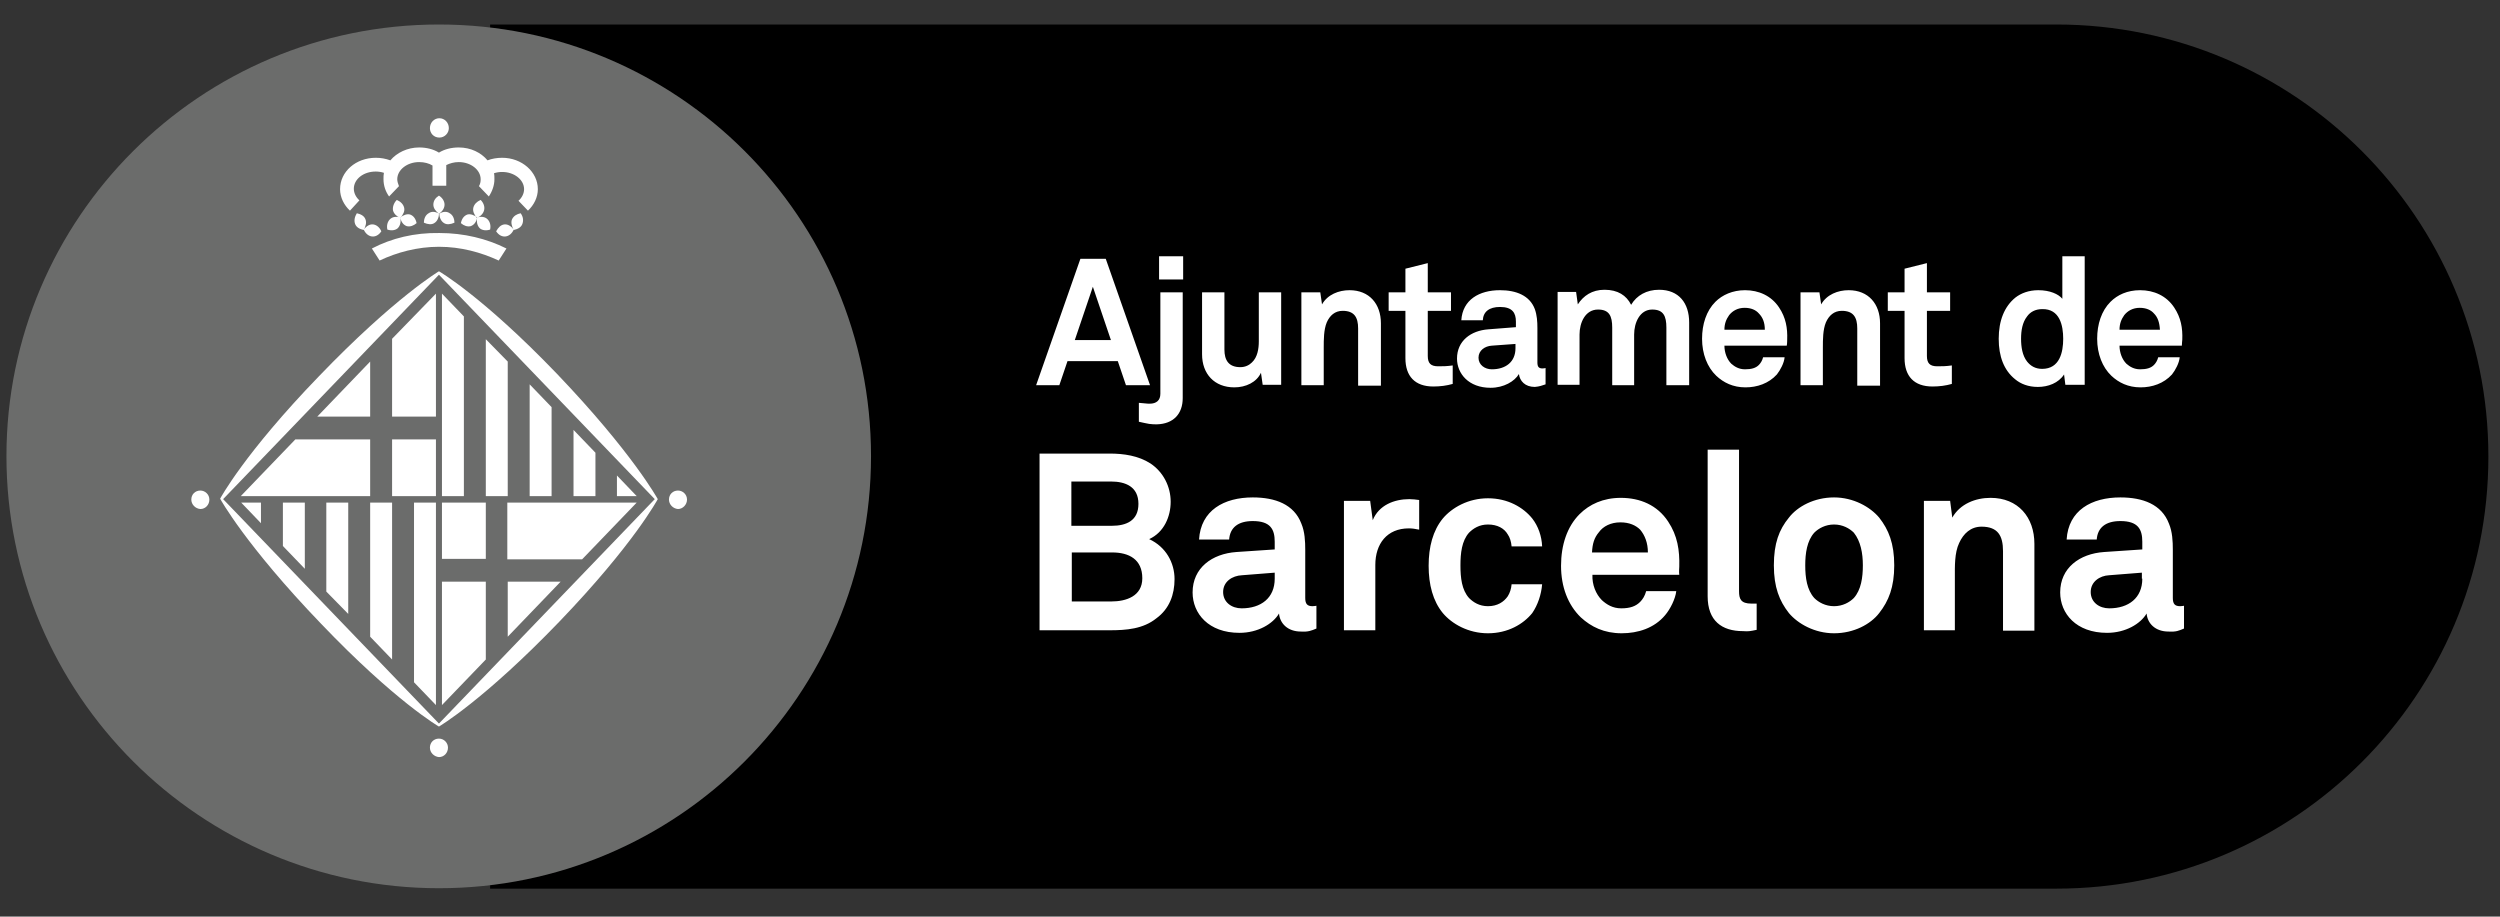 <?xml version="1.0" encoding="utf-8"?>
<!-- Generator: Adobe Illustrator 23.0.1, SVG Export Plug-In . SVG Version: 6.00 Build 0)  -->
<svg version="1.1" id="Capa_1" xmlns="http://www.w3.org/2000/svg" xmlns:xlink="http://www.w3.org/1999/xlink" x="0px" y="0px"
	 viewBox="0 0 581.5 213.2" style="enable-background:new 0 0 581.5 213.2;" xml:space="preserve">
<rect x="0" y="0" width="581.5" height="213.2" fill="#333333" stroke="none"/>
<style type="text/css">
	.st0{fill:#FFFFFF;}
	.st1{fill:#6B6C6B;}
</style>
<g>
	<g>
		<path d="M114,5.7h364.3c55.5,0,100.5,45,100.5,100.5c0,55.5-45,100.5-100.5,100.5h-0.1H114V5.7z"/>
		<path class="st0" d="M273.2,134.7c0-3.8-2-7.5-5.9-9.3c3.5-1.6,5-5.3,5-8.7c0-3.5-1.7-6.9-4.7-8.9c-2.8-1.8-6.2-2.3-9.5-2.3h-16.3
			v41.1h16.3c3.9,0,7.8-0.3,10.9-2.8C272,141.6,273.2,138.3,273.2,134.7 M264.8,117.2c0,3.9-2.8,5.1-6.2,5.1h-9.4V112h9.2
			C261.8,112,264.8,113.2,264.8,117.2 M265.7,134.5c0,4.2-3.8,5.4-7.2,5.4h-9.2v-11.4h9.4C262.6,128.5,265.7,130.1,265.7,134.5
			 M306.2,146.2v-5.3c0,0-0.5,0.1-0.9,0.1c-1.2,0-1.7-0.5-1.7-1.9v-11.2c0-2-0.1-4.2-0.9-6.1c-1.7-4.5-6.1-6.1-11.3-6.1
			c-6.7,0-12.1,3-12.5,9.8h7c0.2-2.8,2.1-4.3,5.5-4.3c4.1,0,5.1,1.9,5.1,4.8v1.8l-8.9,0.6c-5.7,0.4-10.2,3.7-10.2,9.4
			c0,4.9,3.7,9.4,10.9,9.4c4.3,0,7.8-2.1,9.2-4.5c0.2,2.3,2,4.2,5.1,4.2C304.3,147,305,146.7,306.2,146.2L306.2,146.2z M296.5,134.6
			c0,4.5-3.2,6.9-7.7,6.9c-2.3,0-4.3-1.4-4.3-3.8c0-2.4,2.1-3.8,4.4-3.9l7.6-0.6V134.6z M330.1,123.2v-6.9c-0.8-0.1-1.5-0.2-2.3-0.2
			c-3.5,0-7.1,1.4-8.5,4.9l-0.6-4.5h-6.1v30.1h7.3v-15.2c0-4.9,2.7-8.5,7.8-8.5C328.4,122.9,329.2,123,330.1,123.2 M358.7,135.9
			h-7.1c-0.1,1.1-0.4,2-0.9,2.8c-0.9,1.3-2.4,2.3-4.6,2.3c-2,0-3.4-0.9-4.4-1.9c-1.7-1.9-2-4.7-2-7.6c0-2.8,0.3-5.7,2-7.6
			c1-1,2.4-1.9,4.4-1.9c2.2,0,3.8,0.9,4.6,2.3c0.5,0.7,0.8,1.7,0.9,2.8h7.1c-0.1-2.4-0.9-4.7-2.3-6.5c-2.1-2.6-5.7-4.7-10.3-4.7
			c-4.6,0-8.4,2.2-10.5,4.7c-2.3,2.8-3.3,6.6-3.3,11c0,4.4,1,8.2,3.3,11c2.1,2.5,5.9,4.7,10.5,4.7c4.6,0,8.2-2.1,10.3-4.7
			C357.7,140.7,358.5,138.3,358.7,135.9 M390.6,131.8c0.1-3.8-0.4-7.2-2.6-10.5c-2.5-3.8-6.5-5.5-11-5.5c-4.1,0-7.3,1.5-9.6,3.8
			c-2.9,2.9-4.3,7.2-4.3,12c0,4.9,1.6,9.1,4.6,12c2.4,2.2,5.4,3.7,9.5,3.7c3.8,0,7.6-1.2,10.1-4.2c1.2-1.4,2.4-3.8,2.6-5.6h-7
			c-0.3,1.1-0.8,1.9-1.4,2.5c-1,1-2.3,1.5-4.4,1.5c-2,0-3.4-0.9-4.5-1.9c-1.4-1.4-2.3-3.6-2.2-5.9h20.2
			C390.5,133.1,390.6,131.8,390.6,131.8 M383.3,128.5h-13c0.1-2,0.5-3.4,1.6-4.7c1-1.4,2.8-2.3,5-2.3c2.1,0,3.6,0.7,4.6,1.7
			C382.6,124.5,383.3,126.3,383.3,128.5 M408.6,146.5v-6.1c-0.4,0-0.6,0-1.2,0c-2.5,0-2.9-1.1-2.9-2.9v-32.9h-7.3v34.1
			c0,5.7,3.3,8.1,8.2,8.1C406.8,146.9,407.1,146.8,408.6,146.5 M440.6,131.5c0-5.1-1.3-8.3-3.5-11.1c-2.1-2.5-6-4.7-10.5-4.7
			c-4.6,0-8.5,2.1-10.5,4.7c-2.3,2.8-3.5,6-3.5,11.1s1.3,8.3,3.5,11.1c2.1,2.5,6,4.7,10.5,4.7c4.6,0,8.5-2.1,10.5-4.7
			C439.3,139.8,440.6,136.6,440.6,131.5 M433.3,131.5c0,2.8-0.4,5.7-2.1,7.6c-1,1-2.6,1.9-4.6,1.9c-2,0-3.6-0.9-4.6-1.9
			c-1.7-1.9-2.1-4.7-2.1-7.6c0-2.8,0.4-5.7,2.1-7.6c1-1,2.6-1.9,4.6-1.9c2,0,3.6,0.9,4.6,1.9C432.8,125.9,433.3,128.7,433.3,131.5
			 M473.2,146.6v-20.1c0-6.2-3.8-10.7-10.2-10.7c-3.5,0-7.1,1.4-8.9,4.6l-0.5-3.9h-6.1v30.1h7.2v-12.3c0-2.5-0.1-5.7,1-8
			c1-2.2,2.7-3.8,5.2-3.8c3.8,0,5,2.1,5,5.7v18.5H473.2z M508,146.2v-5.3c0,0-0.5,0.1-0.9,0.1c-1.2,0-1.7-0.5-1.7-1.9v-11.2
			c0-2-0.1-4.2-0.9-6.1c-1.7-4.5-6.1-6.1-11.3-6.1c-6.7,0-12.1,3-12.5,9.8h7c0.2-2.8,2.1-4.3,5.5-4.3c4.1,0,5.1,1.9,5.1,4.8v1.8
			l-8.9,0.6c-5.7,0.4-10.2,3.7-10.2,9.4c0,4.9,3.7,9.4,10.9,9.4c4.3,0,7.8-2.1,9.2-4.5c0.2,2.3,2,4.2,5.1,4.2
			C506.2,147,506.8,146.7,508,146.2L508,146.2z M498.3,134.6c0,4.5-3.2,6.9-7.7,6.9c-2.3,0-4.3-1.4-4.3-3.8c0-2.4,2.1-3.8,4.3-3.9
			l7.6-0.6V134.6z"/>
		<path class="st0" d="M267.5,89.6l-10.3-29.4h-5.9L241,89.6h5.4l1.9-5.6H260l1.9,5.6H267.5z M258.4,79.1H250l4.2-12.4L258.4,79.1z
			 M275.2,59.6h-5.6v5.4h5.6V59.6z M275.1,92.6V68h-5.2v23.6c0,1.5-0.9,2.3-2.5,2.3c-0.8,0-1-0.1-2.5-0.2v4.4c1,0.2,1.7,0.4,2.4,0.5
			c0.7,0.1,1.2,0.1,1.8,0.1C272.9,98.6,275.1,96.3,275.1,92.6 M298,89.6V68h-5.2v11.4c0,1.7-0.3,3.7-1.6,4.9
			c-0.6,0.6-1.5,1.1-2.7,1.1c-2.7,0-3.7-1.6-3.7-4.1V68h-5.2v14.4c0,4.6,2.9,7.7,7.5,7.7c2.7,0,5.2-1.2,6.2-3.4l0.4,2.8H298z
			 M321.2,89.6V75.2c0-4.5-2.7-7.7-7.3-7.7c-2.5,0-5.1,1-6.4,3.3l-0.4-2.8h-4.4v21.6h5.2v-8.8c0-1.8,0-4.1,0.7-5.8
			c0.7-1.6,1.9-2.7,3.7-2.7c2.7,0,3.6,1.5,3.6,4.1v13.3H321.2z M337.9,89.3V85c-1.4,0.2-2.3,0.2-3.4,0.2c-1.7,0-2.4-0.7-2.4-2.4
			V72.3h5.4V68h-5.4v-6.8l-5.2,1.3V68H323v4.3h3.9v11c0,4.2,2.2,6.6,6.5,6.6C335,89.9,336.5,89.7,337.9,89.3 M359.5,89.4v-3.8
			c0,0-0.3,0.1-0.7,0.1c-0.9,0-1.2-0.4-1.2-1.4v-8c0-1.5-0.1-3-0.6-4.4c-1.2-3.2-4.4-4.4-8.1-4.4c-4.8,0-8.7,2.2-9,7h5
			c0.1-2,1.5-3.1,4-3.1c2.9,0,3.7,1.4,3.7,3.4v1.3l-6.4,0.5c-4.1,0.3-7.3,2.7-7.3,6.8c0,3.5,2.7,6.8,7.8,6.8c3.1,0,5.6-1.5,6.6-3.2
			c0.2,1.6,1.4,3,3.7,3C358.1,89.9,358.6,89.7,359.5,89.4 M352.5,81c0,3.2-2.3,4.9-5.5,4.9c-1.6,0-3.1-1-3.1-2.7
			c0-1.7,1.5-2.7,3.1-2.8l5.5-0.4V81z M392.9,89.6V75c0-4.5-2.4-7.6-7-7.6c-2.9,0-5.2,1.3-6.5,3.5c-1.1-2.2-3.1-3.5-6.2-3.5
			c-2.9,0-4.9,1.4-6.2,3.4l-0.4-2.9h-4.3v21.6h5.1V77.8c0-2.7,1.3-5.8,4.3-5.8c2.6,0,3.3,1.5,3.3,4.2v13.4h5.1V77.8
			c0-2.7,1.3-5.8,4.2-5.8c2.6,0,3.3,1.5,3.3,4.2v13.4H392.9z M415.7,79c0.1-2.7-0.3-5.1-1.9-7.5c-1.8-2.7-4.7-4-7.9-4
			c-2.9,0-5.3,1.1-6.9,2.7c-2.1,2.1-3.1,5.2-3.1,8.6c0,3.5,1.2,6.6,3.3,8.6c1.7,1.6,3.9,2.7,6.8,2.7c2.7,0,5.4-0.9,7.3-3
			c0.8-1,1.7-2.7,1.8-4h-5c-0.2,0.8-0.6,1.4-1,1.8c-0.7,0.7-1.7,1-3.2,1c-1.4,0-2.4-0.6-3.2-1.3c-1-1-1.6-2.6-1.6-4.2h14.5
			C415.7,80,415.7,79,415.7,79 M410.5,76.7h-9.4c0-1.4,0.4-2.4,1.1-3.4c0.8-1,2-1.7,3.6-1.7c1.5,0,2.6,0.5,3.3,1.3
			C410,73.8,410.5,75,410.5,76.7 M437.3,89.6V75.2c0-4.5-2.7-7.7-7.3-7.7c-2.5,0-5.1,1-6.4,3.3l-0.4-2.8h-4.4v21.6h5.2v-8.8
			c0-1.8,0-4.1,0.7-5.8c0.7-1.6,1.9-2.7,3.7-2.7c2.7,0,3.6,1.5,3.6,4.1v13.3H437.3z M454,89.3V85c-1.4,0.2-2.3,0.2-3.4,0.2
			c-1.7,0-2.4-0.7-2.4-2.4V72.3h5.4V68h-5.4v-6.8l-5.2,1.3V68h-3.9v4.3h3.9v11c0,4.2,2.2,6.6,6.5,6.6
			C451.1,89.9,452.6,89.7,454,89.3 M484.9,89.6v-30h-5.2v9.9c-0.9-1.1-2.9-2-5.6-2c-2.2,0-4,0.7-5.3,1.7c-2.6,2.1-3.9,5.4-3.9,9.6
			c0,4.1,1.2,7.3,3.8,9.4c1.3,1.1,3.1,1.8,5.3,1.8c2.4,0,4.8-0.9,6.1-2.9l0.3,2.4H484.9z M479.9,78.8c0,3.1-0.8,7-4.9,7
			c-1.6,0-2.7-0.7-3.5-1.7c-1.1-1.4-1.4-3.4-1.4-5.3c0-1.9,0.3-3.8,1.4-5.2c0.7-1,1.9-1.7,3.5-1.7C479.1,71.8,479.9,75.7,479.9,78.8
			 M507.6,79c0.1-2.7-0.3-5.1-1.9-7.5c-1.8-2.7-4.7-4-7.9-4c-3,0-5.3,1.1-6.9,2.7c-2.1,2.1-3.1,5.2-3.1,8.6c0,3.5,1.2,6.6,3.3,8.6
			c1.7,1.6,3.9,2.7,6.8,2.7c2.7,0,5.4-0.9,7.3-3c0.8-1,1.7-2.7,1.8-4h-5c-0.2,0.8-0.6,1.4-1,1.8c-0.7,0.7-1.7,1-3.2,1
			c-1.4,0-2.4-0.6-3.2-1.3c-1-1-1.6-2.6-1.6-4.2h14.5C507.5,80,507.6,79,507.6,79 M502.4,76.7H493c0-1.4,0.4-2.4,1.1-3.4
			c0.8-1,2-1.7,3.6-1.7c1.5,0,2.6,0.5,3.3,1.3C501.9,73.8,502.3,75,502.4,76.7"/>
		<path class="st1" d="M102.1,206.6c55.5,0,100.5-45,100.5-100.5S157.6,5.7,102.1,5.7S1.5,50.7,1.5,106.1S46.6,206.6,102.1,206.6"/>
		<path class="st0" d="M100.8,47.6c0-0.9,0.5-1.6,1.3-2.1c0.8,0.5,1.3,1.3,1.3,2.1c0,0.8-0.5,1.6-1.3,2.1
			C101.3,49.1,100.8,48.4,100.8,47.6 M103.3,51.9c-0.7-0.4-1.1-1.3-1.1-2.2c0.8-0.5,1.7-0.6,2.4-0.1c0.7,0.4,1.1,1.2,1.1,2.2
			C104.8,52.2,103.9,52.3,103.3,51.9 M101,51.9c0.7-0.4,1.1-1.3,1.1-2.2c-0.8-0.5-1.7-0.6-2.4-0.1c-0.7,0.4-1.1,1.2-1.1,2.2
			C99.5,52.2,100.4,52.3,101,51.9 M110.1,48.3c0.2-0.8,0.8-1.4,1.7-1.8c0.7,0.7,1,1.6,0.8,2.4c-0.2,0.8-0.8,1.4-1.7,1.8
			C110.3,49.9,109.9,49.1,110.1,48.3 M111.6,53.1c-0.6-0.6-0.8-1.5-0.6-2.5c0.9-0.3,1.8-0.2,2.4,0.4c0.6,0.6,0.8,1.5,0.6,2.4
			C113.1,53.7,112.2,53.6,111.6,53.1 M109.5,52.6c0.8-0.3,1.3-1,1.5-2c-0.7-0.6-1.6-0.9-2.3-0.7c-0.8,0.3-1.3,1-1.5,2
			C107.9,52.5,108.7,52.8,109.5,52.6 M119.1,51c0.4-0.8,1.1-1.2,2-1.4c0.6,0.8,0.7,1.7,0.4,2.5c-0.3,0.8-1.1,1.2-2,1.4
			C119,52.6,118.8,51.7,119.1,51 M117.6,55c0.8-0.1,1.5-0.7,1.9-1.6c-0.6-0.8-1.4-1.3-2.2-1.2c-0.8,0.1-1.4,0.7-1.9,1.6
			C116,54.7,116.8,55.1,117.6,55 M94,48.3c-0.2-0.8-0.8-1.4-1.7-1.8c-0.7,0.7-1,1.6-0.9,2.4c0.2,0.8,0.8,1.4,1.7,1.8
			C93.8,49.9,94.2,49.1,94,48.3 M92.5,53.1c0.6-0.6,0.8-1.5,0.6-2.5c-0.9-0.3-1.8-0.2-2.4,0.4c-0.6,0.6-0.8,1.5-0.6,2.4
			C91,53.7,91.9,53.6,92.5,53.1 M94.6,52.6c-0.8-0.3-1.3-1-1.5-2c0.7-0.6,1.6-0.9,2.3-0.7c0.8,0.3,1.3,1,1.5,2
			C96.2,52.5,95.4,52.8,94.6,52.6 M85,51c-0.3-0.8-1.1-1.2-2-1.4c-0.5,0.8-0.7,1.7-0.4,2.5s1.1,1.2,2,1.4C85.1,52.6,85.3,51.7,85,51
			 M86.5,55c-0.8-0.1-1.5-0.7-1.9-1.6c0.6-0.8,1.4-1.3,2.2-1.2c0.8,0.1,1.5,0.7,1.9,1.6C88.1,54.7,87.3,55.1,86.5,55 M100,29.8
			c0-1.3,1-2.3,2.2-2.3c1.2,0,2.2,1,2.2,2.3c0,1.2-1,2.2-2.2,2.2C100.9,32,100,31,100,29.8 M86.5,57.8l1.8,2.8
			c4-1.9,8.8-3.2,13.8-3.2c5.1,0,9.8,1.3,13.9,3.2l1.8-2.8c-4.6-2.3-9.9-3.6-15.6-3.6C96.4,54.1,91.1,55.4,86.5,57.8 M89.3,40.2
			c-0.6-0.2-1.3-0.3-1.9-0.3c-2.9,0-5.1,1.8-5.1,4c0,1,0.5,2,1.3,2.7L81.4,49c-1.4-1.3-2.3-3.1-2.3-5c0-4.1,3.7-7.3,8.3-7.3
			c1.2,0,2.3,0.2,3.4,0.6c1.5-1.8,4-3,6.7-3c1.7,0,3.3,0.4,4.6,1.2c1.3-0.8,2.9-1.2,4.6-1.2c2.8,0,5.2,1.2,6.7,3
			c1-0.4,2.2-0.6,3.4-0.6c4.6,0,8.3,3.3,8.3,7.3c0,1.9-0.9,3.7-2.3,5l-2.2-2.3c0.8-0.7,1.3-1.7,1.3-2.7c0-2.2-2.3-4-5.1-4
			c-0.7,0-1.3,0.1-1.9,0.3c0.1,0.4,0.1,0.9,0.1,1.4c0,1.4-0.5,2.8-1.3,4l-2.3-2.4c0.3-0.5,0.4-1,0.4-1.6c0-2.2-2.3-4-5.1-4
			c-1.1,0-2.1,0.3-2.9,0.7v4.8h-3.2v-4.7c-0.8-0.5-1.9-0.8-3.1-0.8c-2.8,0-5.1,1.8-5.1,4c0,0.5,0.2,1.1,0.4,1.6l-2.3,2.4
			c-0.8-1.1-1.3-2.5-1.3-4C89.2,41.1,89.2,40.7,89.3,40.2 M100,173.9c0-1.2,0.9-2.1,2.1-2.1c1.2,0,2.1,1,2.1,2.1
			c0,1.2-0.9,2.2-2.1,2.2C101,176,100,175.1,100,173.9 M44.5,116.2c0-1.2,0.9-2.1,2.1-2.1c1.1,0,2.1,0.9,2.1,2.1
			c0,1.2-0.9,2.2-2.1,2.2C45.4,118.3,44.5,117.3,44.5,116.2 M155.6,116.2c0-1.2,0.9-2.1,2.1-2.1c1.1,0,2.1,0.9,2.1,2.1
			c0,1.2-1,2.2-2.1,2.2C156.5,118.3,155.6,117.3,155.6,116.2 M101.4,102.2H91.2v13.2h10.2V102.2z M91.2,78.8l10.2-10.5v28.6H91.2
			V78.8z M113,135.3h-10.2V164l10.2-10.6V135.3z M102.8,116.9H113V130h-10.2V116.9z M101.4,164v-47.1h-5.1v41.8L101.4,164z
			 M86.1,148.1v-31.2h5.1v36.5L86.1,148.1z M81,142.8v-25.9h-5.1v20.7L81,142.8z M65.8,127v-10.1h5.1v15.4L65.8,127z M60.7,121.7
			v-4.8h-4.6L60.7,121.7z M107.9,73.6v41.8h-5.1V68.3L107.9,73.6z M113,78.9v36.5h5.1V84.1L113,78.9z M128.3,94.7v20.7h-5.1V89.4
			L128.3,94.7z M133.4,100v15.4h5.1v-10.1L133.4,100z M148.1,115.4h-4.6v-4.8L148.1,115.4z M153,116.1c0,0-5.6,10.5-22.9,28.5
			c-17.6,18.3-28,24.4-28,24.4s-10.1-5.8-27.4-23.9c-17.6-18.3-23.5-29.1-23.5-29.1s5.6-10.5,23-28.5c17.6-18.3,27.9-24.4,27.9-24.4
			s10.1,5.8,27.4,23.8C147.1,105.3,153,116.1,153,116.1 M102.1,168.3l50.2-52.2l-50.2-52.2l-50.2,52.2L102.1,168.3z M153,116.1
			c0,0-5.6,10.5-22.9,28.5c-17.6,18.3-28,24.4-28,24.4s-10.1-5.8-27.4-23.9c-17.6-18.3-23.5-29.1-23.5-29.1s5.6-10.5,23-28.5
			c17.6-18.3,27.9-24.4,27.9-24.4s10.1,5.8,27.4,23.8C147.1,105.3,153,116.1,153,116.1 M102.1,168.3l50.2-52.2l-50.2-52.2
			l-50.2,52.2L102.1,168.3z M130.4,135.3L130.4,135.3h-12.3v12.8L130.4,135.3z M73.8,96.9l12.3-12.8v12.8H73.8z M148.1,116.9
			l-12.7,13.2h-8.7h-8.7v-6.6v-6.6H148.1z M68.7,102.2l-12.7,13.2h30.1v-13.2H68.7z"/>
	</g>
</g>
</svg>
